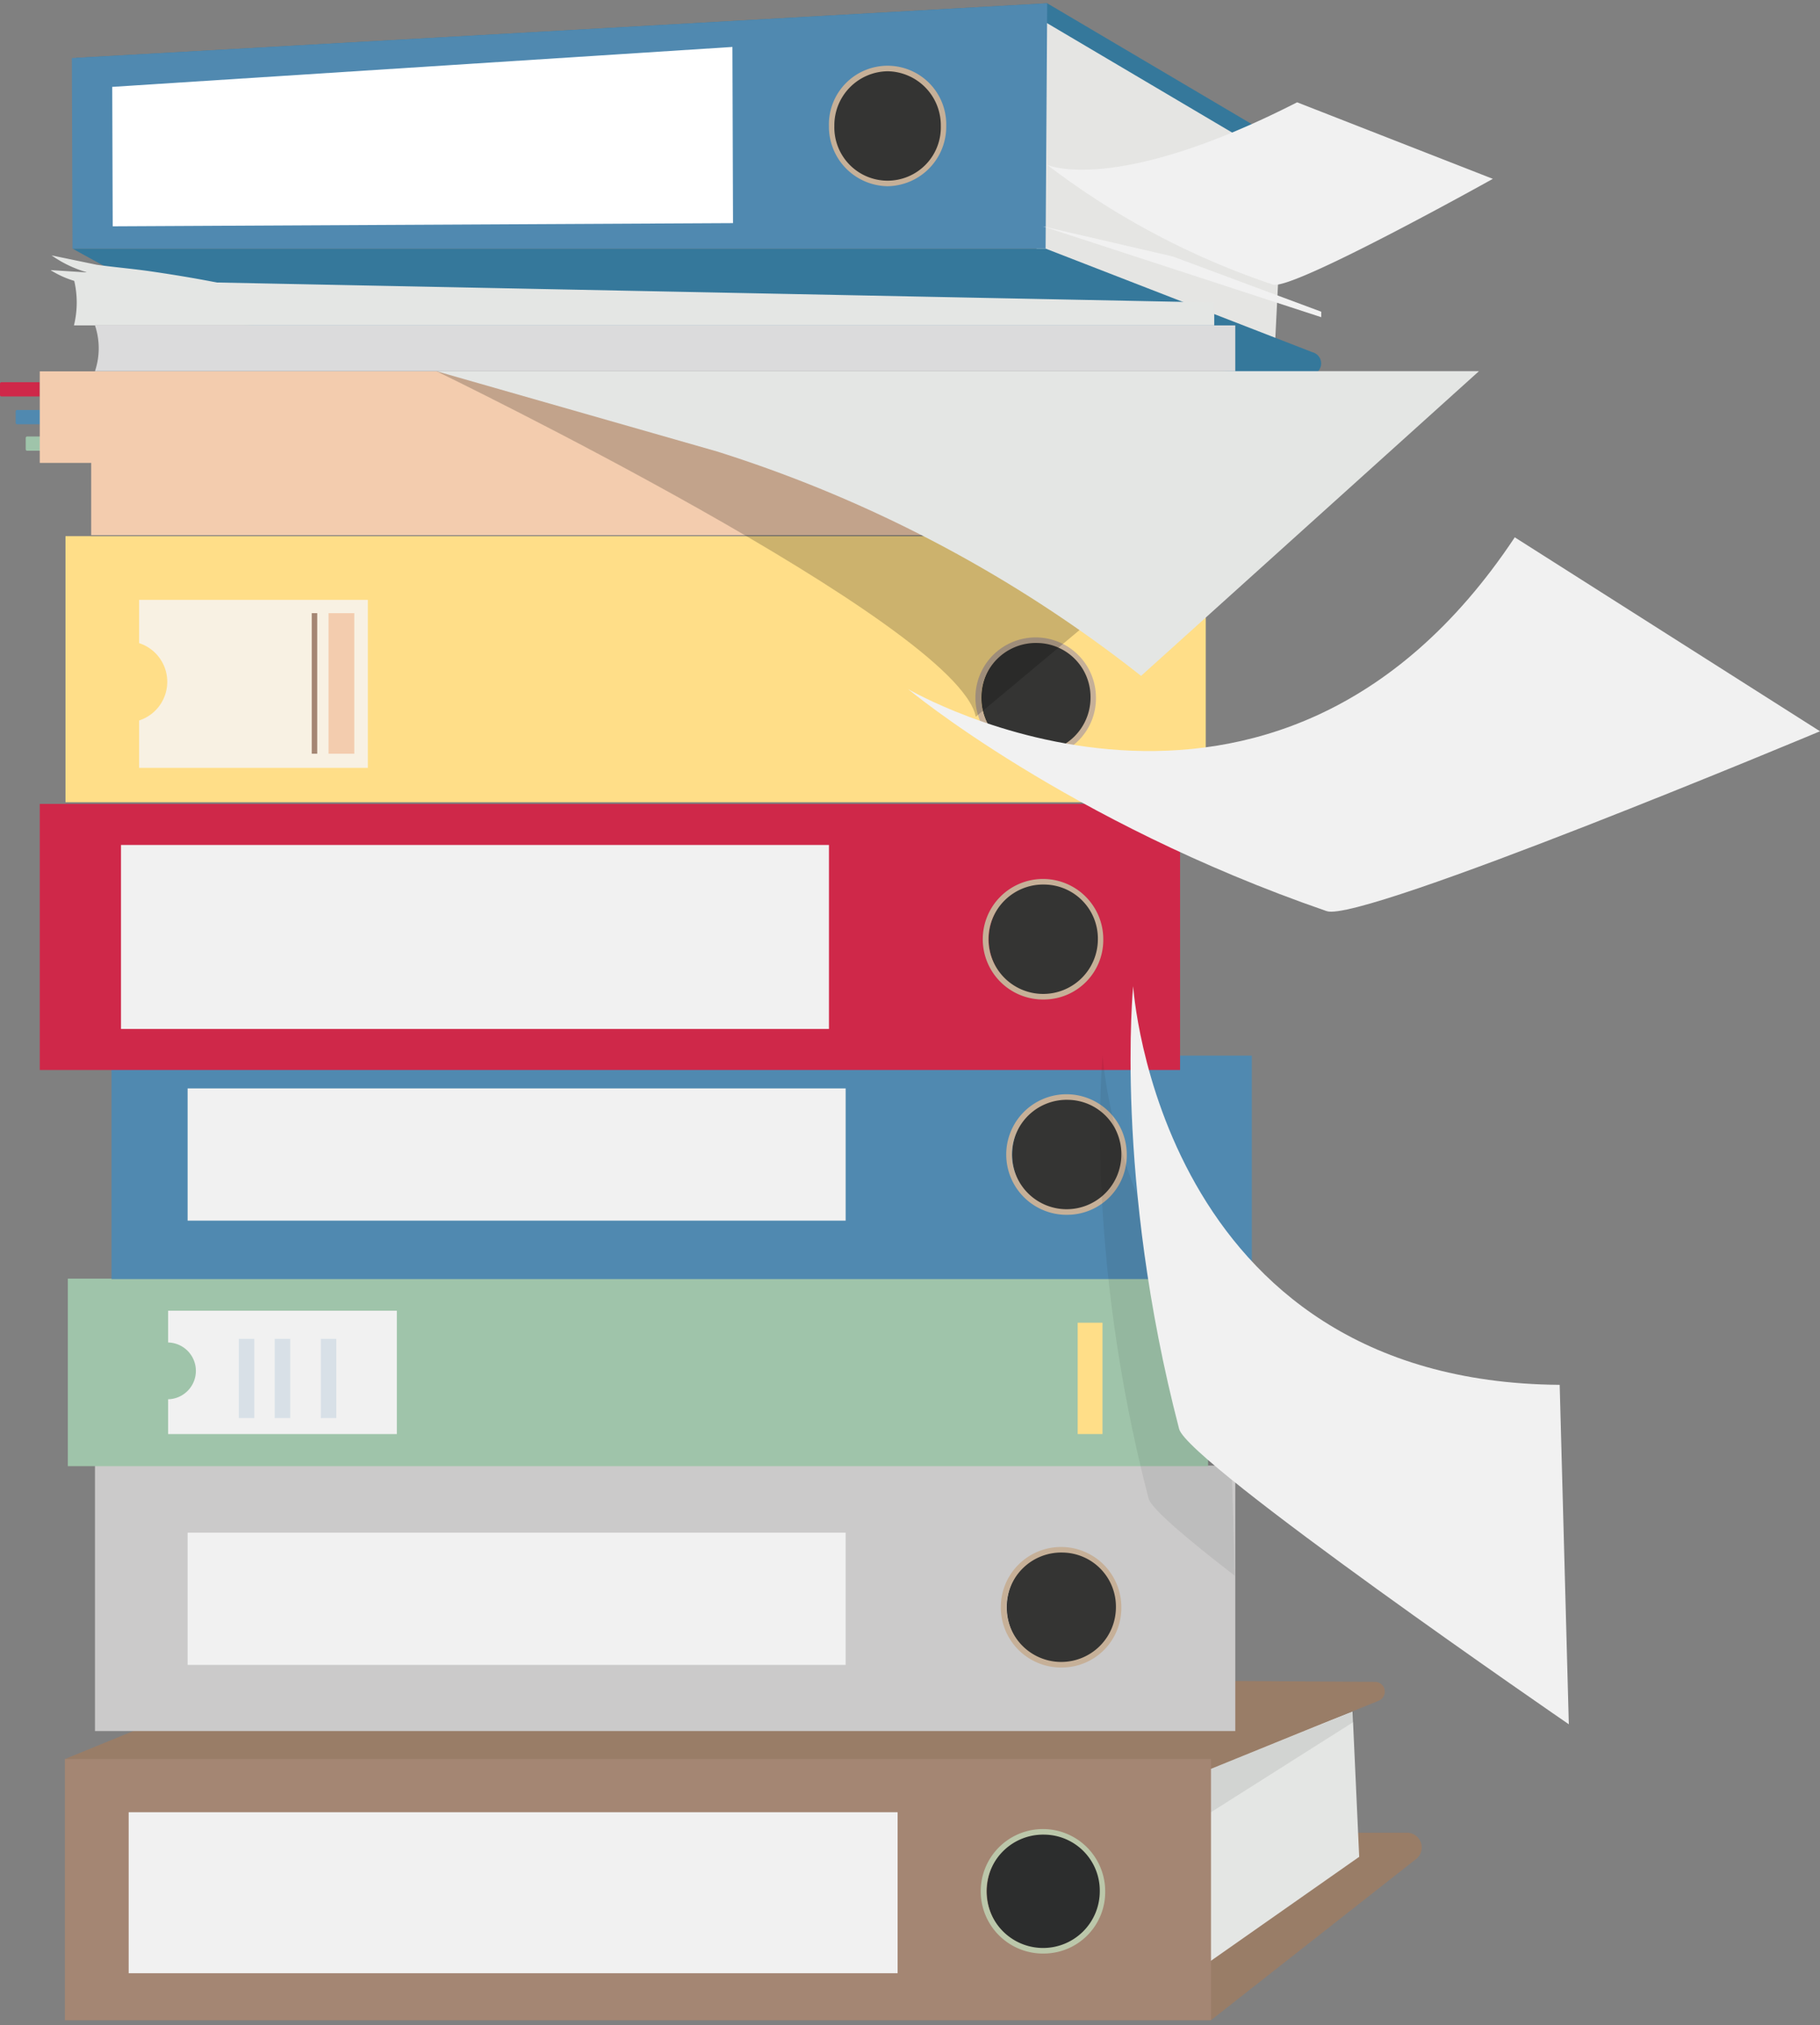 <svg xmlns="http://www.w3.org/2000/svg" viewBox="0 0 135.6 150.841"><rect x="0" y="0" width="135.6" height="150.841" fill="#808080" stroke="none"/><g style="isolation:isolate"><g id="fa509ec2-89d9-443a-90fe-c5ef01f7e23a" data-name="Calque 2"><path d="M.105,28.47h2.858a0,0,0,0,1,0,0V29.531a0,0,0,0,1,0,0H.105A.105.105,0,0,1,0,29.425V28.575a.105.105,0,0,1,.105-.105Z" style="fill:#cf2849"/><path d="M1.273,30.541h2.858a0,0,0,0,1,0,0v1.061a0,0,0,0,1,0,0H1.273a.105.105,0,0,1-.105-.105v-.85A.105.105,0,0,1,1.273,30.541Z" style="fill:#5089b0"/><path d="M2.021,32.515H4.879a0,0,0,0,1,0,0v1.061a0,0,0,0,1,0,0H2.021a.105.105,0,0,1-.105-.105v-.85A.105.105,0,0,1,2.021,32.515Z" style="fill:#9fc4aa"/><path d="M90.227,150.481l15.279-12.002a1.098,1.098,0,0,0-.646-1.961H16.681L4.837,150.481Z" style="fill:#997d67"/><polygon points="86.665 132.953 86.665 148.552 101.268 138.313 100.773 127.488 86.665 132.953" style="fill:#e4e6e4"/><path d="M90.227,131.76l12.503-5.078a.728.728,0,0,0-.255-1.399l-82.291-.53L4.837,131.029Z" style="fill:#997d67"/><rect x="4.837" y="131.029" width="85.39" height="19.453" style="fill:#a48673"/><polygon points="90.227 131.76 100.825 127.488 100.861 128.256 90.223 134.992 90.227 131.76" style="fill:#010102;opacity:0.08"/><rect x="9.587" y="134.992" width="57.289" height="11.992" style="fill:#f1f1f1"/><ellipse cx="77.831" cy="140.882" rx="4.31" ry="4.428" style="fill:#2c2d2d"/><path d="M77.831,145.518a4.637,4.637,0,1,1,4.512-4.635A4.58,4.58,0,0,1,77.831,145.518Zm0-8.856a4.222,4.222,0,1,0,4.108,4.22A4.17,4.17,0,0,0,77.831,136.662Z" style="fill:#bbc7aa"/><path d="M78.022.245l23.011,13.59c1.199.776.435,2.193-.857,2.193L13.071,14.15,5.667,4.314Z" style="fill:#35789b"/><polygon points="77.268 19.571 76.516 0.84 95.672 12.162 94.987 25.804 77.268 19.571" style="fill:#e5e5e3"/><path d="M77.903,18.519l19.891,7.722a.858.858,0,0,1-.359,1.676L15.504,24.083,5.401,18.519Z" style="fill:#35789b"/><polygon points="78.022 0.245 5.354 4.327 5.401 18.519 77.903 18.519 78.022 0.245" style="fill:#5089b0"/><polygon points="8.397 16.858 8.363 6.471 54.57 3.497 54.613 16.62 8.397 16.858" style="fill:#fff"/><rect x="7.077" y="109.168" width="84.957" height="19.778" style="fill:#cbcaca"/><rect x="5.053" y="95.244" width="84.957" height="13.969" style="fill:#9fc4aa"/><rect x="8.311" y="78.632" width="84.957" height="16.646" style="fill:#5089b0"/><rect x="2.963" y="59.884" width="84.957" height="19.819" style="fill:#cf2849"/><rect x="4.879" y="39.938" width="84.957" height="19.819" style="fill:#ffde88"/><rect x="6.795" y="33.045" width="84.957" height="6.817" style="fill:#f3ccae"/><rect x="2.963" y="27.663" width="84.957" height="6.817" style="fill:#f3ccae"/><path d="M90.467,24.239H5.51a7.127,7.127,0,0,0,0-3.409h0l84.957,1.704Z" style="fill:#e4e6e4"/><path d="M92.034,27.647H7.077a5.371,5.371,0,0,0,0-3.409H92.034Z" style="fill:#dbdbdc"/><rect x="9.016" y="62.942" width="52.745" height="13.705" style="fill:#f1f1f1"/><ellipse cx="79.58" cy="86" rx="4.167" ry="4.281" style="fill:#343433"/><path d="M79.58,90.489A4.49,4.49,0,1,1,83.95,86,4.435,4.435,0,0,1,79.58,90.489Zm0-8.563A4.075,4.075,0,1,0,83.546,86,4.025,4.025,0,0,0,79.58,81.926Z" style="fill:#c6b098"/><ellipse cx="77.831" cy="69.963" rx="4.167" ry="4.281" style="fill:#343433"/><path d="M77.831,74.452a4.49,4.49,0,1,1,4.37-4.489A4.435,4.435,0,0,1,77.831,74.452Zm0-8.563a4.075,4.075,0,1,0,3.966,4.074A4.025,4.025,0,0,0,77.831,65.889Z" style="fill:#c6b098"/><ellipse cx="77.285" cy="51.97" rx="4.167" ry="4.281" style="fill:#343433"/><path d="M77.285,56.459A4.49,4.49,0,1,1,81.654,51.97,4.435,4.435,0,0,1,77.285,56.459Zm0-8.563A4.075,4.075,0,1,0,81.25,51.97,4.025,4.025,0,0,0,77.285,47.896Z" style="fill:#c6b098"/><ellipse cx="79.176" cy="119.723" rx="4.167" ry="4.281" style="fill:#343433"/><path d="M79.176,124.212a4.49,4.49,0,1,1,4.37-4.489A4.435,4.435,0,0,1,79.176,124.212Zm0-8.563a4.075,4.075,0,1,0,3.966,4.074A4.025,4.025,0,0,0,79.176,115.649Z" style="fill:#c6b098"/><ellipse cx="66.13" cy="9.382" rx="4.167" ry="4.281" style="fill:#343433"/><path d="M66.13,13.871a4.435,4.435,0,0,1-4.37-4.489,4.371,4.371,0,1,1,8.739,0A4.435,4.435,0,0,1,66.13,13.871Zm0-8.563a4.025,4.025,0,0,0-3.966,4.074,3.967,3.967,0,1,0,7.931,0A4.025,4.025,0,0,0,66.13,5.308Z" style="fill:#c6b098"/><path d="M67.664,51.335S94.799,67.217,112.859,40.025l22.742,14.448S101.461,68.772,98.846,67.87C79.509,61.204,67.664,51.335,67.664,51.335Z" style="fill:#f1f1f1"/><path d="M78.022,12.281s5.004,2.291,18.621-4.66l14.583,5.701S96.248,21.684,94.838,21.198A58.099,58.099,0,0,1,78.022,12.281Z" style="fill:#f1f1f1"/><path d="M91.268,99.422C82.907,90.674,82.152,78.632,82.152,78.632s-1.426,14.374,3.424,32.988c.194.744,2.811,2.971,6.4,5.738C91.898,111.374,91.583,105.398,91.268,99.422Z" style="fill:#010102;opacity:0.07;mix-blend-mode:multiply"/><path d="M84.428,73.456s1.845,29.473,31.777,29.7l.681,25.285s-28.378-19.479-29.034-21.997C83.001,87.83,84.428,73.456,84.428,73.456Z" style="fill:#f1f1f1"/><path d="M16.934,21.199c-1.874-.385-3.76-.702-5.652-.978-1.791-.261-3.625-.377-5.403-.713l3.25.615q-2.643-.55-5.287-1.099A8.781,8.781,0,0,0,6.426,20.27c.011.003.007.019-.005.019l-2.617-.167a.011.011,0,0,0-.005.02,7.2,7.2,0,0,0,3.513,1.078l8.909-.17Z" style="fill:#e4e6e4"/><polygon points="87.385 19.107 98.44 23.219 98.44 23.627 77.689 16.858 87.385 19.107" style="fill:#f1f1f1"/><path d="M32.506,27.647s38.81,18.794,40.195,25.74l10.844-9.054S48.849,27.786,32.506,27.647Z" style="fill:#010102;opacity:0.2;mix-blend-mode:multiply"/><path d="M85.016,50.347l0,0A99.011,99.011,0,0,0,53.413,33.627l-20.907-5.98h77.687Z" style="fill:#e4e6e4"/><path d="M10.364,44.684v3.223a3.026,3.026,0,0,1,0,5.76v3.532H27.407V44.684Z" style="fill:#f8f1e3"/><path d="M12.525,97.634v2.367a2.115,2.115,0,0,1,0,4.229v2.593H29.568V97.634Z" style="fill:#f1f1f1"/><rect x="23.227" y="45.674" width="0.408" height="10.47" style="fill:#a48673"/><rect x="24.48" y="45.674" width="1.917" height="10.47" style="fill:#f3ccae"/><rect x="13.978" y="114.166" width="49.028" height="9.851" style="fill:#f1f1f1"/><rect x="13.978" y="81.075" width="49.028" height="9.851" style="fill:#f1f1f1"/><g style="opacity:0.16"><rect x="17.795" y="99.73" width="1.153" height="5.904" style="fill:#5089b0"/><rect x="20.47" y="99.73" width="1.153" height="5.904" style="fill:#5089b0"/><rect x="23.904" y="99.73" width="1.153" height="5.904" style="fill:#5089b0"/></g><rect x="80.292" y="98.53" width="1.85" height="8.292" style="fill:#ffde88"/></g></g></svg>